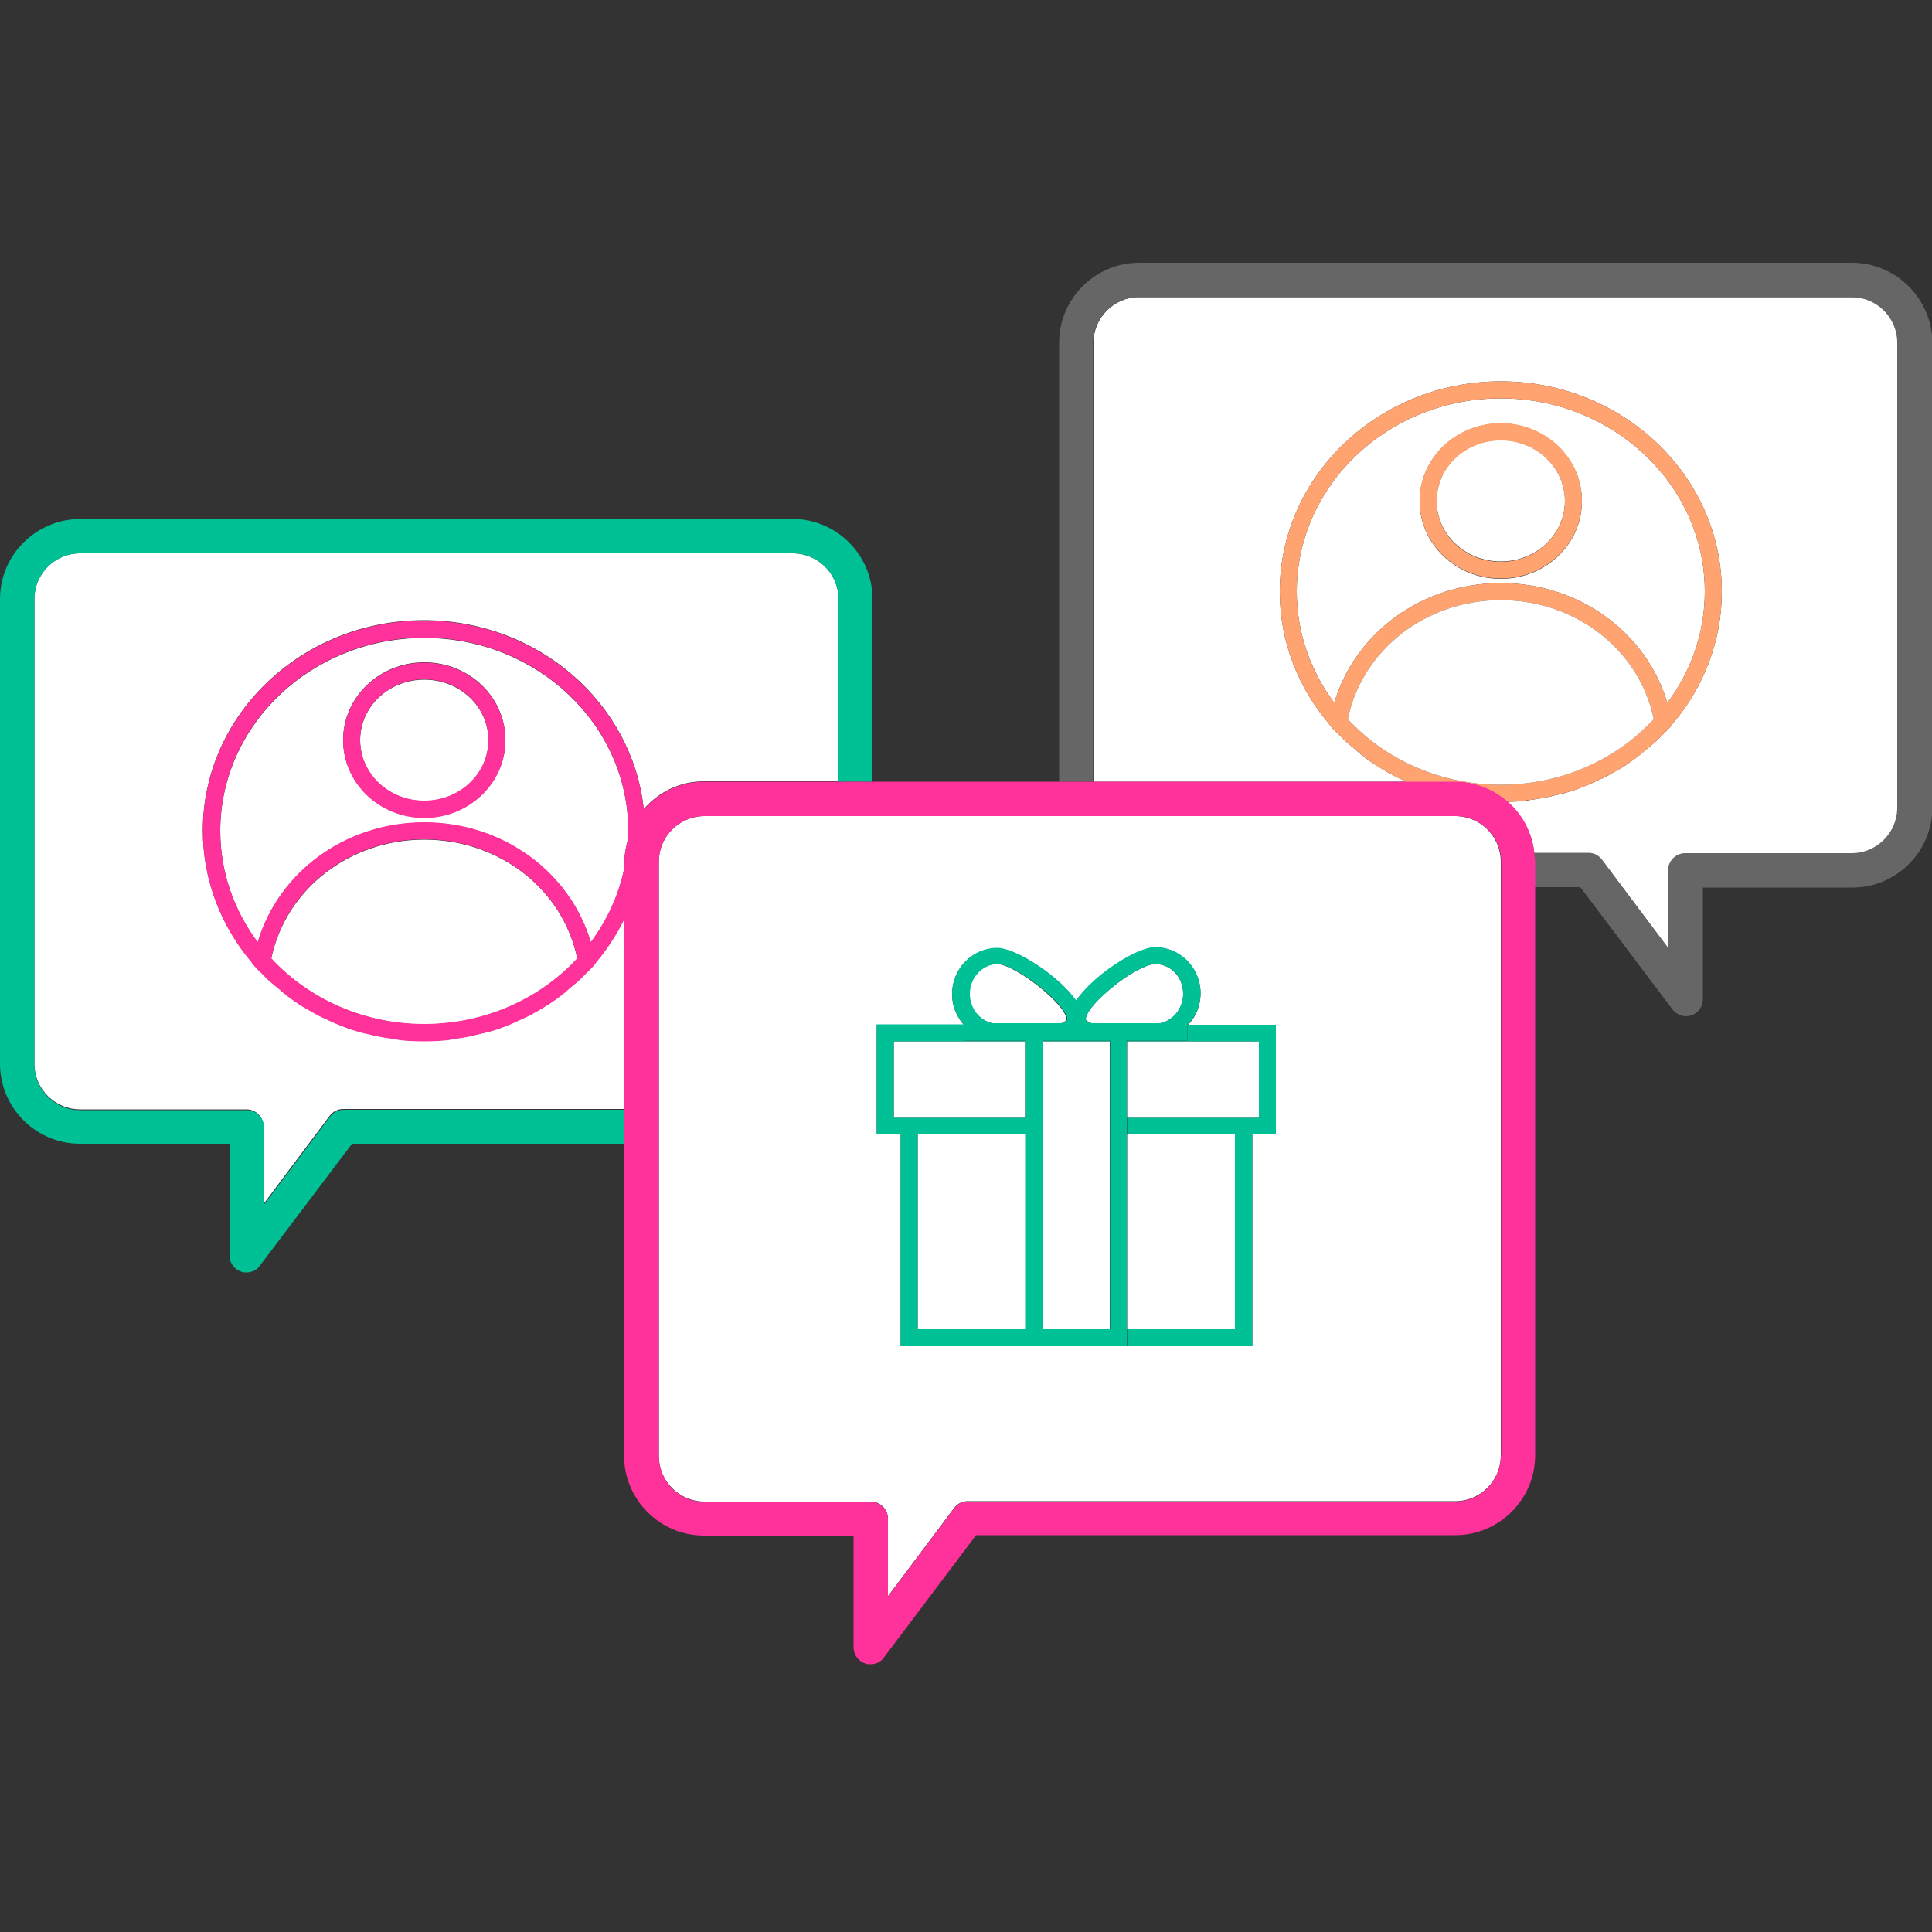 <?xml version="1.0" encoding="utf-8"?>
<!-- Generator: Adobe Illustrator 21.1.0, SVG Export Plug-In . SVG Version: 6.00 Build 0)  -->
<svg version="1.1" id="Capa_1" xmlns="http://www.w3.org/2000/svg" xmlns:xlink="http://www.w3.org/1999/xlink" x="0px" y="0px"
	 viewBox="0 0 500 500" style="enable-background:new 0 0 500 500;" xml:space="preserve">
<rect x="0" y="0" width="500" height="500" fill="#333333" stroke="none"/>
<style type="text/css">
	.st0{fill:#FFFFFF;}
	.st1{fill:#00C096;}
	.st2{fill:#FF319B;}
	.st3{fill:#666666;}
	.st4{fill:#FFA371;}
</style>
<g>
	<path class="st0" d="M205.2,143.2H20.7c-6.5,0-11.8,5.3-11.8,11.8v120.3c0,6.5,5.3,11.8,11.8,11.8h43.1c2.4,0,4.4,2,4.4,4.4v20.1
		l17.1-22.8c0.8-1.1,2.1-1.8,3.5-1.8h72.7v-49.1c-2,4-4.5,7.8-7.4,11.3l0,0.1l-0.7,0.8c-0.6,0.7-1.3,1.3-1.9,1.9
		c-0.6,0.6-1.1,1.2-1.7,1.7c-0.8,0.7-1.6,1.4-2.5,2.1c-0.6,0.5-1.3,1.1-1.9,1.6c-0.8,0.6-1.7,1.3-2.6,1.9c-0.7,0.5-1.4,1-2.2,1.4
		c-0.9,0.5-1.7,1-2.6,1.5c-0.8,0.5-1.7,0.9-2.6,1.3c-0.9,0.4-1.7,0.8-2.6,1.2c-1,0.4-2,0.8-3,1.2c-0.8,0.3-1.6,0.6-2.4,0.8
		c-1.2,0.4-2.4,0.7-3.6,0.9c-0.7,0.2-1.4,0.4-2.1,0.5c-1.4,0.3-2.8,0.5-4.2,0.7c-0.6,0.1-1.2,0.2-1.7,0.3c-2,0.2-4,0.3-6.1,0.3
		c-2.1,0-4.1-0.1-6.1-0.3c-0.6-0.1-1.2-0.2-1.7-0.3c-1.4-0.2-2.8-0.4-4.2-0.7c-0.7-0.1-1.4-0.4-2.1-0.5c-1.2-0.3-2.4-0.6-3.6-0.9
		c-0.8-0.2-1.6-0.5-2.4-0.8c-1-0.4-2-0.7-3-1.2c-0.9-0.4-1.7-0.8-2.6-1.2c-0.9-0.4-1.7-0.8-2.6-1.3c-0.9-0.5-1.8-1-2.6-1.5
		c-0.7-0.5-1.5-0.9-2.2-1.4c-0.9-0.6-1.8-1.2-2.6-1.9c-0.7-0.5-1.3-1-1.9-1.6c-0.8-0.7-1.7-1.4-2.5-2.1c-0.6-0.6-1.2-1.2-1.7-1.7
		c-0.6-0.6-1.3-1.2-1.9-1.9l-0.7-0.8l0-0.1c-8-9.4-12.8-21.3-12.8-34.3c0-30,25.7-54.4,57.2-54.4c29.6,0,54,21.5,56.9,48.9
		c3.8-4.4,9.3-7.2,15.6-7.2H217V155C217,148.5,211.7,143.2,205.2,143.2z"/>
	<path class="st1" d="M88.9,287.2c-1.4,0-2.7,0.7-3.5,1.8l-17.1,22.8v-20.1c0-2.4-2-4.4-4.4-4.4H20.7c-6.5,0-11.8-5.3-11.8-11.8V155
		c0-6.5,5.3-11.8,11.8-11.8h184.5c6.5,0,11.8,5.3,11.8,11.8v47.3h8.8V155c0-11.4-9.3-20.7-20.7-20.7H20.7C9.3,134.4,0,143.6,0,155
		v120.3C0,286.7,9.3,296,20.7,296h38.7v28.9c0,1.9,1.2,3.6,3,4.2c0.5,0.2,0.9,0.2,1.4,0.2c1.4,0,2.7-0.6,3.5-1.8L91.1,296h70.5v-8.8
		H88.9z"/>
	<path class="st0" d="M109.8,165.1c-29.1,0-52.8,22.4-52.8,50c0,10.7,3.6,20.6,9.7,28.8c5.4-18.2,22.8-31,43.1-31
		c20.3,0,37.7,12.8,43.1,31c4.3-5.7,7.3-12.3,8.7-19.4V223c0-2,0.4-3.8,0.9-5.7c0-0.8,0.1-1.5,0.1-2.3
		C162.6,187.5,138.9,165.1,109.8,165.1z M109.8,211.6c-11.6,0-21-9-21-20.1s9.4-20.1,21-20.1s21,9,21,20.1S121.4,211.6,109.8,211.6z
		"/>
	<path class="st0" d="M109.8,217.3c-19.4,0-35.9,12.9-39.6,30.8c10,10.8,24.4,17,39.6,17s29.6-6.2,39.6-17
		C145.7,230.1,129.2,217.3,109.8,217.3z"/>
	<path class="st0" d="M109.8,175.9c-9.2,0-16.6,7-16.6,15.7s7.5,15.7,16.6,15.7c9.2,0,16.6-7,16.6-15.7S119,175.9,109.8,175.9z"/>
	<path class="st2" d="M109.8,171.5c-11.6,0-21,9-21,20.1s9.4,20.1,21,20.1s21-9,21-20.1S121.4,171.5,109.8,171.5z M109.8,207.2
		c-9.2,0-16.6-7-16.6-15.7s7.5-15.7,16.6-15.7c9.2,0,16.6,7,16.6,15.7S119,207.2,109.8,207.2z"/>
	<path class="st0" d="M362.7,201.7c-0.9-0.4-1.7-0.8-2.6-1.3c-0.9-0.5-1.8-1-2.6-1.5c-0.7-0.5-1.5-0.9-2.2-1.4
		c-0.9-0.6-1.8-1.2-2.6-1.9c-0.7-0.5-1.3-1-1.9-1.6c-0.8-0.7-1.7-1.4-2.5-2.1c-0.6-0.6-1.2-1.2-1.7-1.7c-0.6-0.6-1.3-1.2-1.9-1.9
		l-0.7-0.8l0-0.1c-8-9.4-12.8-21.3-12.8-34.3c0-30,25.7-54.4,57.2-54.4s57.2,24.4,57.2,54.4c0,13-4.8,24.9-12.8,34.3l0,0.1l-0.7,0.8
		c-0.6,0.7-1.3,1.3-1.9,1.9c-0.6,0.6-1.1,1.2-1.7,1.7c-0.8,0.7-1.6,1.4-2.5,2.1c-0.6,0.5-1.3,1.1-1.9,1.6c-0.8,0.6-1.7,1.3-2.6,1.9
		c-0.7,0.5-1.4,1-2.2,1.4c-0.9,0.5-1.7,1-2.6,1.5c-0.8,0.5-1.7,0.9-2.6,1.3c-0.9,0.4-1.7,0.8-2.6,1.2c-1,0.4-2,0.8-3,1.2
		c-0.8,0.3-1.6,0.6-2.4,0.8c-1.2,0.4-2.4,0.7-3.6,0.9c-0.7,0.2-1.4,0.4-2.1,0.5c-1.4,0.3-2.8,0.5-4.2,0.7c-0.6,0.1-1.2,0.2-1.7,0.3
		c-1.4,0.1-2.9,0.2-4.4,0.2c3.9,3.3,6.4,8.1,7,13.4h14.1c1.4,0,2.7,0.7,3.5,1.8l17.1,22.8v-20.1c0-2.4,2-4.4,4.4-4.4h43.1
		c6.5,0,11.8-5.3,11.8-11.8V88.7c0-6.5-5.3-11.8-11.8-11.8H294.8c-6.5,0-11.8,5.3-11.8,11.8v113.6h81.1
		C363.6,202.1,363.2,201.9,362.7,201.7z"/>
	<path class="st3" d="M479.3,68H294.8c-11.4,0-20.7,9.3-20.7,20.7v113.6h8.8V88.7c0-6.5,5.3-11.8,11.8-11.8h184.5
		c6.5,0,11.8,5.3,11.8,11.8V209c0,6.5-5.3,11.8-11.8,11.8h-43.1c-2.4,0-4.4,2-4.4,4.4v20.1l-17.1-22.8c-0.8-1.1-2.1-1.8-3.5-1.8
		h-14.1c0.1,0.7,0.2,1.4,0.2,2.2v6.7H409l23.8,31.6c0.9,1.1,2.2,1.8,3.5,1.8c0.5,0,0.9-0.1,1.4-0.2c1.8-0.6,3-2.3,3-4.2v-28.9h38.7
		c11.4,0,20.7-9.3,20.7-20.7V88.7C500,77.3,490.7,68,479.3,68z"/>
	<path class="st0" d="M388.4,150.9c20.3,0,37.7,12.8,43.1,31c6.1-8.1,9.7-18.1,9.7-28.8c0-27.6-23.7-50-52.8-50
		c-29.1,0-52.8,22.4-52.8,50c0,10.7,3.6,20.6,9.7,28.8C350.7,163.7,368.1,150.9,388.4,150.9z M388.4,109.6c11.6,0,21,9,21,20.1
		s-9.4,20.1-21,20.1c-11.6,0-21-9-21-20.1S376.8,109.6,388.4,109.6z"/>
	<path class="st4" d="M396.2,207c1.4-0.2,2.8-0.4,4.2-0.7c0.7-0.1,1.4-0.4,2.1-0.5c1.2-0.3,2.4-0.6,3.6-0.9c0.8-0.2,1.6-0.5,2.4-0.8
		c1-0.4,2-0.7,3-1.2c0.9-0.4,1.7-0.8,2.6-1.2c0.9-0.4,1.7-0.8,2.6-1.3c0.9-0.5,1.8-1,2.6-1.5c0.7-0.5,1.5-0.9,2.2-1.4
		c0.9-0.6,1.8-1.2,2.6-1.9c0.7-0.5,1.3-1,1.9-1.6c0.8-0.7,1.7-1.4,2.5-2.1c0.6-0.6,1.2-1.2,1.7-1.7c0.6-0.6,1.3-1.2,1.9-1.9l0.7-0.8
		l0-0.1c8-9.4,12.8-21.3,12.8-34.3c0-30-25.7-54.4-57.2-54.4s-57.2,24.4-57.2,54.4c0,13,4.8,24.9,12.8,34.3l0,0.1l0.7,0.8
		c0.6,0.7,1.3,1.3,1.9,1.9c0.6,0.6,1.1,1.2,1.7,1.7c0.8,0.7,1.6,1.4,2.5,2.1c0.6,0.5,1.3,1.1,1.9,1.6c0.8,0.6,1.7,1.3,2.6,1.9
		c0.7,0.5,1.4,1,2.2,1.4c0.9,0.5,1.7,1,2.6,1.5c0.8,0.5,1.7,0.9,2.6,1.3c0.5,0.2,0.9,0.4,1.4,0.7h12.5c5.2,0,9.8,2,13.5,5.1
		c1.5,0,2.9-0.1,4.4-0.2C395,207.1,395.6,207,396.2,207z M345.3,181.9c-6.1-8.1-9.7-18.1-9.7-28.8c0-27.6,23.7-50,52.8-50
		c29.1,0,52.8,22.4,52.8,50c0,10.7-3.6,20.6-9.7,28.8c-5.4-18.2-22.8-31-43.1-31C368.1,150.9,350.7,163.7,345.3,181.9z M388.4,203.1
		c-15.2,0-29.6-6.2-39.6-17c3.7-17.9,20.2-30.8,39.6-30.8c19.4,0,35.9,12.9,39.6,30.8C417.9,196.9,403.6,203.1,388.4,203.1z"/>
	<path class="st0" d="M388.4,155.3c-19.4,0-35.9,12.9-39.6,30.8c10,10.8,24.4,17,39.6,17c15.2,0,29.6-6.2,39.6-17
		C424.3,168.2,407.8,155.3,388.4,155.3z"/>
	<path class="st0" d="M388.4,145.3c9.2,0,16.6-7,16.6-15.7s-7.5-15.7-16.6-15.7c-9.2,0-16.6,7-16.6,15.7S379.2,145.3,388.4,145.3z"
		/>
	<path class="st4" d="M388.4,149.7c11.6,0,21-9,21-20.1s-9.4-20.1-21-20.1c-11.6,0-21,9-21,20.1S376.8,149.7,388.4,149.7z
		 M388.4,114c9.2,0,16.6,7,16.6,15.7s-7.5,15.7-16.6,15.7c-9.2,0-16.6-7-16.6-15.7S379.2,114,388.4,114z"/>
	<rect x="231.3" y="269.5" class="st0" width="34" height="19.8"/>
	<polygon class="st0" points="291.7,289.3 325.8,289.3 325.8,289.3 325.8,269.5 291.7,269.5 	"/>
	<path class="st0" d="M291.7,264.8h8.6c3.4-0.7,5.9-3.9,5.9-7.6c0-4.4-3.3-7.7-7.2-7.7c-1.8,0-4.8,1.5-7.8,3.5
		c-5,3.4-10.2,8.4-10.2,10.8c0,0.2,0.4,0.6,1.5,1h4.8v0L291.7,264.8L291.7,264.8z"/>
	<path class="st0" d="M269.7,264.8h5c0.6-0.3,1.3-0.6,1.3-1c0-3.8-13.4-14.3-18-14.3c-3.9,0-7.2,3.5-7.2,7.7c0,3.7,2.6,6.9,5.9,7.6
		h8.5v0L269.7,264.8L269.7,264.8z"/>
	<rect x="269.7" y="269.5" class="st0" width="17.5" height="74.5"/>
	<rect x="291.7" y="293.5" class="st0" width="27.9" height="50.5"/>
	<rect x="237.5" y="293.5" class="st0" width="27.9" height="50.5"/>
	<path class="st0" d="M376.6,211.2H182.3c-6.5,0-11.8,5.3-11.8,11.8v153.8c0,6.5,5.3,11.8,11.8,11.8h43.1c2.4,0,4.4,2,4.4,4.4v20.1
		l17.1-22.8c0.8-1.1,2.1-1.8,3.5-1.8h126.2c6.5,0,11.8-5.3,11.8-11.8V223C388.4,216.5,383.1,211.2,376.6,211.2z M330.2,293.5h-6.1
		v54.9h-32.3h-0.1h-26.3h0h-32.3v-54.9h-6.2v-28.3h22.5c-1.8-2.1-3-4.8-3-7.9c0-6.6,5.3-11.9,11.7-11.9c4.7,0,15.8,7,20.4,13.6
		c4.5-6.5,15.6-13.8,20.5-13.8c6.4,0,11.7,5.3,11.7,11.9c0,3.2-1.2,6-3.2,8.1h22.7V293.5z"/>
	<path class="st2" d="M397.1,220.8c-0.6-5.3-3.1-10.1-7-13.4c-3.6-3.1-8.3-5.1-13.5-5.1h-12.5H283h-8.8h-48.3H217h-34.8
		c-6.2,0-11.8,2.8-15.6,7.2c-2.9-27.4-27.3-48.9-56.9-48.9c-31.5,0-57.2,24.4-57.2,54.4c0,13,4.8,24.9,12.8,34.3l0,0.1l0.7,0.8
		c0.6,0.7,1.3,1.3,1.9,1.9c0.6,0.6,1.1,1.2,1.7,1.7c0.8,0.7,1.6,1.4,2.5,2.1c0.6,0.5,1.3,1.1,1.9,1.6c0.8,0.6,1.7,1.3,2.6,1.9
		c0.7,0.5,1.4,1,2.2,1.4c0.9,0.5,1.7,1,2.6,1.5c0.8,0.5,1.7,0.9,2.6,1.3c0.9,0.4,1.7,0.8,2.6,1.2c1,0.4,2,0.8,3,1.2
		c0.8,0.3,1.6,0.6,2.4,0.8c1.2,0.4,2.4,0.7,3.6,0.9c0.7,0.2,1.4,0.4,2.1,0.5c1.4,0.3,2.8,0.5,4.2,0.7c0.6,0.1,1.2,0.2,1.7,0.3
		c2,0.2,4,0.3,6.1,0.3c2.1,0,4.1-0.1,6.1-0.3c0.6-0.1,1.2-0.2,1.7-0.3c1.4-0.2,2.8-0.4,4.2-0.7c0.7-0.1,1.4-0.4,2.1-0.5
		c1.2-0.3,2.4-0.6,3.6-0.9c0.8-0.2,1.6-0.5,2.4-0.8c1-0.4,2-0.7,3-1.2c0.9-0.4,1.7-0.8,2.6-1.2c0.9-0.4,1.7-0.8,2.6-1.3
		c0.9-0.5,1.8-1,2.6-1.5c0.7-0.5,1.5-0.9,2.2-1.4c0.9-0.6,1.8-1.2,2.6-1.9c0.7-0.5,1.3-1,1.9-1.6c0.8-0.7,1.7-1.4,2.5-2.1
		c0.6-0.6,1.2-1.2,1.7-1.7c0.6-0.6,1.3-1.2,1.9-1.9l0.7-0.8l0-0.1c2.9-3.4,5.4-7.2,7.4-11.3v49.1v8.8v80.8
		c0,11.4,9.3,20.7,20.7,20.7h38.7v28.9c0,1.9,1.2,3.6,3,4.2c0.5,0.2,0.9,0.2,1.4,0.2c1.4,0,2.7-0.6,3.5-1.8l23.8-31.6h124
		c11.4,0,20.7-9.3,20.7-20.7V229.7V223C397.3,222.3,397.1,221.6,397.1,220.8z M109.8,265c-15.2,0-29.6-6.2-39.6-17
		c3.7-17.9,20.2-30.8,39.6-30.8c19.4,0,35.9,12.9,39.6,30.8C139.4,258.8,125,265,109.8,265z M162.5,217.3c-0.5,1.8-0.9,3.7-0.9,5.7
		v1.4c-1.4,7.1-4.5,13.7-8.7,19.4c-5.4-18.2-22.8-31-43.1-31c-20.3,0-37.7,12.8-43.1,31c-6.1-8.1-9.7-18.1-9.7-28.8
		c0-27.6,23.7-50,52.8-50s52.8,22.4,52.8,50C162.6,215.8,162.5,216.6,162.5,217.3z M388.4,376.8c0,6.5-5.3,11.8-11.8,11.8H250.4
		c-1.4,0-2.7,0.7-3.5,1.8l-17.1,22.8v-20.1c0-2.4-2-4.4-4.4-4.4h-43.1c-6.5,0-11.8-5.3-11.8-11.8V223c0-6.5,5.3-11.8,11.8-11.8
		h194.4c6.5,0,11.8,5.3,11.8,11.8V376.8z"/>
	<path class="st1" d="M291.7,265.1L291.7,265.1l15.6,0v4.2h-15.6V344v4.4h0.1h32.3v-54.9h6.1v-28.3h-22.7L291.7,265.1z M319.6,344
		h-27.9v-50.5h27.9V344z M325.8,289.3L325.8,289.3h-34.1v-19.8h34.1V289.3z"/>
	<rect x="269.7" y="265.1" class="st1" width="17.5" height="0"/>
	<polygon class="st1" points="237.5,344 237.5,293.5 265.4,293.5 265.4,289.3 231.3,289.3 231.3,269.5 265.4,269.5 265.4,269.3 
		249.4,269.3 249.4,265.1 265.4,265.1 265.4,265.1 249.4,265.1 226.9,265.1 226.9,293.4 233.1,293.4 233.1,348.4 265.4,348.4 
		265.4,344 	"/>
	<rect x="269.7" y="269.3" class="st1" width="17.5" height="0.2"/>
	<path class="st1" d="M291.7,269.3h15.6v-4.2h-15.6v0l15.8,0c2-2.1,3.2-5,3.2-8.1c0-6.6-5.3-11.9-11.7-11.9c-4.8,0-16,7.2-20.5,13.8
		c-4.6-6.5-15.7-13.6-20.4-13.6c-6.4,0-11.7,5.3-11.7,11.9c0,3.1,1.1,5.8,3,7.9l15.9,0v0h-15.9v4.2h15.9v0.2v19.8v4.2V344v4.4h0
		h26.3V344V269.3z M265.4,264.8L265.4,264.8l-8.5,0c-3.4-0.7-5.9-3.9-5.9-7.6c0-4.2,3.3-7.7,7.2-7.7c4.6,0,18,10.5,18,14.3
		c0,0.3-0.8,0.7-1.3,1h-5v0H265.4z M287.3,269.5V344h-17.5v-74.5v-0.2h17.5V269.5z M287.3,265.1h-17.5v0L287.3,265.1L287.3,265.1z
		 M287.3,264.8L287.3,264.8l-4.8,0c-1.1-0.3-1.5-0.7-1.5-1c0-2.3,5.1-7.3,10.2-10.8c3-2,6-3.5,7.8-3.5c4,0,7.2,3.3,7.2,7.7
		c0,3.7-2.6,6.9-5.9,7.6h-8.6v0H287.3z"/>
</g>
</svg>
